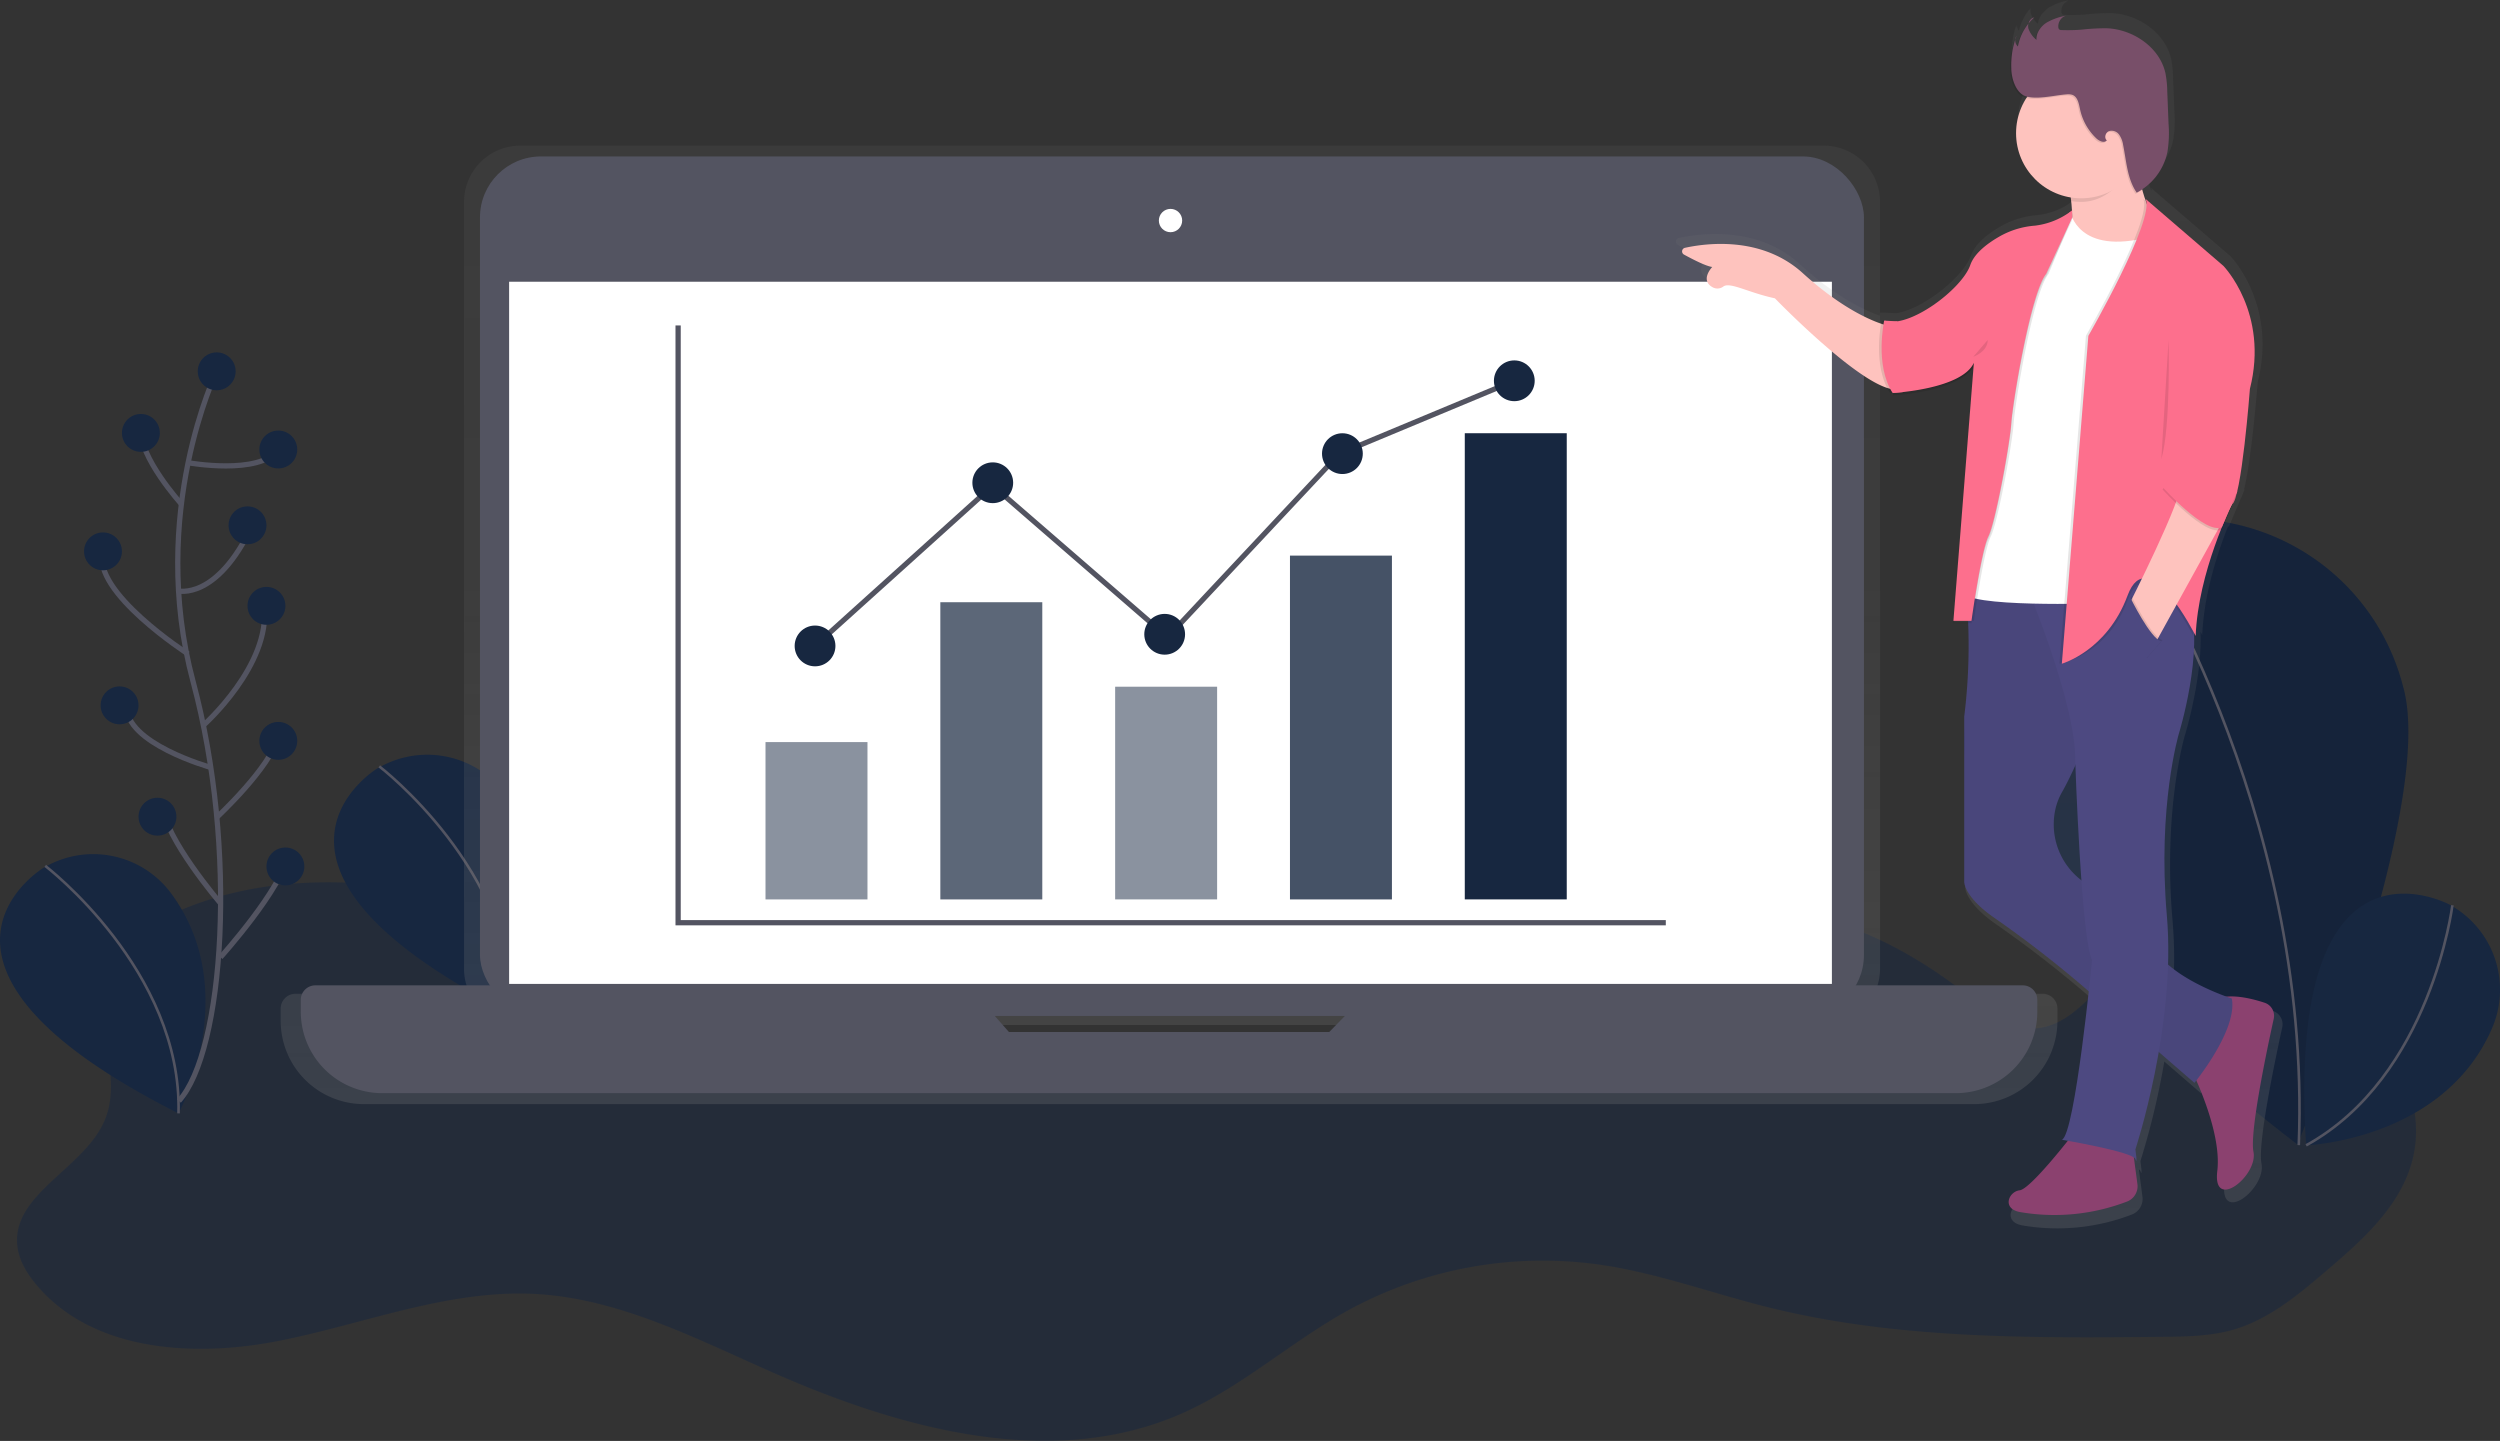 <svg id="02a143c3-6017-4373-a226-06a05c845178" data-name="Layer 1" xmlns="http://www.w3.org/2000/svg" xmlns:xlink="http://www.w3.org/1999/xlink" width="954" height="549.86" viewBox="0 0 954 549.86"><rect x="0" y="0" width="954" height="549.86" fill="#333333" stroke="none"/><defs><linearGradient id="6beaf3f8-3e45-4d0f-940e-4f825d2ab248" x1="569.11" y1="596.37" x2="569.11" y2="230.62" gradientUnits="userSpaceOnUse"><stop offset="0" stop-color="gray" stop-opacity="0.25"/><stop offset="0.54" stop-color="gray" stop-opacity="0.12"/><stop offset="1" stop-color="gray" stop-opacity="0.1"/></linearGradient><linearGradient id="618658e0-5682-4211-900b-639feb09c488" x1="878.33" y1="643.77" x2="878.33" y2="175.07" xlink:href="#6beaf3f8-3e45-4d0f-940e-4f825d2ab248"/></defs><title>finance</title><path d="M359.74,535.18c-57.68-19.93-123.63-36.8-177.52-8.16-6.83,3.63-13.56,8.2-17.24,15-9.72,17.89,5.73,41.09-1.8,60s-35.87,28.43-33.55,48.63c.61,5.28,3.47,10.06,6.84,14.18,21.11,25.79,59.81,28.4,92.52,22s64.7-19.67,98-18c32,1.65,61.44,17,90.76,29.92,49.43,21.84,107.16,37.51,156.55,15.56,22.63-10.06,41.34-27.19,63-39.15A155.06,155.06,0,0,1,733,657.6c22,3.1,43,10.9,64.53,16.28,48.9,12.21,99.94,11.81,150.33,11.33,9.38-.09,18.91-.2,27.9-2.88,13.31-4,24.29-13.21,34.86-22.22,13.89-11.83,28.52-24.83,33-42.52,5.29-21-5.66-43.32-21.9-57.59s-37-22.07-57.26-29.59c-5-1.84-10.34-3.71-15.46-2.32-3.36.92-6.19,3.16-8.7,5.57-14.38,13.84-26.53,37.25-46.14,33.49-7-1.34-12.73-6.21-18.27-10.71-29.58-24-69.37-42.53-105.07-29.27-26.11,9.7-44.54,34.61-71,43.4-18.82,6.26-39.27,3.55-59.07,4.77-28.8,1.76-56.83,11.94-85.67,11.32-73.54-1.58-134.81-71.9-208.05-65.2-5.74.52-12,1.84-15.52,6.38" transform="translate(-123 -175.07)" fill="#172740" opacity="0.5"/><path d="M267,468.29S205.89,505.18,318.58,562c0,0,24.83-46.1-2.62-83.69a37,37,0,0,0-48-10.52Z" transform="translate(-123 -175.07)" fill="#172740"/><path d="M267.73,467.52s52.32,40,50.86,94.45" transform="translate(-123 -175.07)" fill="none" stroke="#535461" stroke-miterlimit="10"/><path d="M1040.15,437.56c12.38,45.27-40.43,174.24-40.43,174.24S888.6,527.67,876.21,482.4a85,85,0,1,1,163.93-44.85Z" transform="translate(-123 -175.07)" fill="#172740"/><path d="M1040.15,437.56c12.38,45.27-40.43,174.24-40.43,174.24S888.6,527.67,876.21,482.4a85,85,0,1,1,163.93-44.85Z" transform="translate(-123 -175.07)" opacity="0.1"/><path d="M936.21,378.27s69.17,104.42,64,233.78" transform="translate(-123 -175.07)" fill="none" stroke="#535461" stroke-miterlimit="10"/><path d="M1057.8,520.3s-62.72-34.12-54.78,91.83c0,0,52.32-1.87,70.89-44.55a37,37,0,0,0-15.19-46.75Z" transform="translate(-123 -175.07)" fill="#172740"/><path d="M1058.83,520.52s-8.1,65.38-55.81,91.61" transform="translate(-123 -175.07)" fill="none" stroke="#535461" stroke-miterlimit="10"/><path d="M139.56,506.26s-61.14,36.88,51.56,93.67c0,0,24.83-46.1-2.62-83.69a37,37,0,0,0-48-10.52Z" transform="translate(-123 -175.07)" fill="#172740"/><path d="M140.26,505.49s52.32,40,50.86,94.45" transform="translate(-123 -175.07)" fill="none" stroke="#535461" stroke-miterlimit="10"/><path d="M902.43,554.27H838.18a21.42,21.42,0,0,0,2.24-9.57V252.14a21.51,21.51,0,0,0-21.51-21.51H321.58a21.51,21.51,0,0,0-21.51,21.51V544.71a21.42,21.42,0,0,0,2.24,9.57H235.79A5.69,5.69,0,0,0,230.1,560v4.59a31.82,31.82,0,0,0,31.82,31.82H876.3a31.82,31.82,0,0,0,31.82-31.82V560A5.69,5.69,0,0,0,902.43,554.27Zm-395.89,18.2L501,566.22H637.78l-6.1,6.26Z" transform="translate(-123 -175.07)" fill="url(#6beaf3f8-3e45-4d0f-940e-4f825d2ab248)"/><rect x="183.16" y="59.7" width="528.12" height="327.99" rx="23.26" ry="23.26" fill="#535461"/><rect x="194.28" y="107.51" width="504.77" height="267.95" fill="#fff"/><circle cx="446.67" cy="84.16" r="4.45" fill="#fff"/><path d="M647.6,551.08l-17.34,17.79H508l-15.67-17.79H243.34a5.56,5.56,0,0,0-5.56,5.56v4.48a31.1,31.1,0,0,0,31.1,31.1H869.34a31.1,31.1,0,0,0,31.1-31.1v-4.48a5.56,5.56,0,0,0-5.56-5.56Z" transform="translate(-123 -175.07)" fill="#535461"/><polyline points="258.77 124.19 258.77 352.11 635.67 352.11" fill="none" stroke="#535461" stroke-miterlimit="10" stroke-width="2"/><rect x="292.12" y="283.18" width="38.91" height="60.04" fill="#172740" opacity="0.5"/><rect x="358.83" y="229.81" width="38.91" height="113.41" fill="#172740" opacity="0.7"/><rect x="425.54" y="262.05" width="38.91" height="81.16" fill="#172740" opacity="0.5"/><rect x="492.25" y="212.02" width="38.91" height="131.2" fill="#172740" opacity="0.8"/><rect x="558.96" y="165.32" width="38.91" height="177.89" fill="#172740"/><polyline points="311.02 246.49 378.84 185.34 445.55 243.15 511.15 173.11 577.86 145.31" fill="none" stroke="#535461" stroke-miterlimit="10" stroke-width="2"/><circle cx="311.02" cy="246.49" r="7.78" fill="#172740"/><circle cx="444.44" cy="242.04" r="7.78" fill="#172740"/><circle cx="512.26" cy="173.11" r="7.78" fill="#172740"/><circle cx="378.84" cy="184.22" r="7.78" fill="#172740"/><circle cx="577.86" cy="145.31" r="7.78" fill="#172740"/><path d="M990.31,560.82c-4.1-1.35-10.18-2.91-15-2.36-4.59-1.67-15.38-6-22.75-12.52a164.07,164.07,0,0,0-.49-19.22c-3.77-42.87,4.71-71.13,4.71-71.13s6.66-21.56,5.93-39.45c.43.81.67,1.29.67,1.29.58-15.43,5.84-31.4,9.78-41.35a3.32,3.32,0,0,0,.44-.16L978,365.48a9.06,9.06,0,0,0,.83-1.93l.71-1.65-.21-.09c.07-.27.14-.56.21-.85h0c2.81-11.89,5-40.09,5-40.09,7.54-29.68-10.36-48-10.36-48l-30.38-26.14a3.85,3.85,0,0,1,.3,1.07l-.25-.22c-.43-1.23-.9-2.7-1.36-4.38a23.1,23.1,0,0,0,3-2.57,23.33,23.33,0,0,0,6.81-12.15,46.07,46.07,0,0,0,.45-11l-.5-12.61a40,40,0,0,0-.75-7.35c-2.29-10-12.54-17-22.83-17.46a83.45,83.45,0,0,0-9.8.52,65.93,65.93,0,0,1-8,.17,1.44,1.44,0,0,1-.86-.23,1.26,1.26,0,0,1-.37-.87,4.34,4.34,0,0,1,1.06-3.25,4,4,0,0,1,1.38-.79l-.73.17a4,4,0,0,1,1.2-.65,23.29,23.29,0,0,0-7.58,2.75,9.79,9.79,0,0,0-1.77,1.49,7.73,7.73,0,0,0-2.56,4.76,8.86,8.86,0,0,1-2.7-4,4,4,0,0,1,0-1.94q-.27.33-.52.68c0-.07,0-.14,0-.21a20.22,20.22,0,0,0-4,8.14,3.17,3.17,0,0,1-.72-2.34c-.15.47-.29.94-.42,1.41a3.26,3.26,0,0,1,0-.94,32.21,32.21,0,0,0-1.57,11.18c0,3.78,1.68,9.67,5.73,11,.21.07.42.12.64.17a25.43,25.43,0,0,0,17.15,38.84q.1.69.19,1.45l.16,0c.11,1,.2,2.1.26,3.22a21.67,21.67,0,0,1-3.34,2.68,27.54,27.54,0,0,1-11.12,3.68,33.1,33.1,0,0,0-13.37,4c-4.85,2.71-10.2,6.66-11.88,11.46-2.8,8-18.22,20.45-28.56,22l-3.68-.21-.27-.08v.07l-.9-.05-.05,0h-.24v.05l-.93-.05s-.09.43-.22,1.19c-5.2-1.79-16.25-6.75-30.63-19.8-16-14.53-37.65-11.67-46-9.84a1.43,1.43,0,0,0-.38,2.65c3.37,1.85,8.59,4.54,11,4.84,0,0-5,5.23.32,8a3.86,3.86,0,0,0,4-.39c2.58-1.89,9.75,2.39,20.14,4.62,0,0,29.32,30.34,43.88,35a20.93,20.93,0,0,0,1.11,1.93l.9-.07,0,.07H845l.11,1s22.64-1.19,30-9.41a11.79,11.79,0,0,0,1.43-1.53l-7.87,99h.07l-.07.94h5.79A218.25,218.25,0,0,1,872.89,449v64.54s-.3,5.68,11.5,14a441.06,441.06,0,0,1,35.72,27.69l1.43,1.24c-2.17,19.75-6.71,56.56-10.5,57.93l2.34.41c-4,5.07-15.36,19-18.82,19.37-4.24.47-7.07,7.07,0,8.48a79.21,79.21,0,0,0,42-4.14,6.41,6.41,0,0,0,4-6.82l-1.37-10.4a1.46,1.46,0,0,1,.6.63c.94,2.83,0-3.77,0-3.77a294.73,294.73,0,0,0,9.11-38l14,12.1s.28-.35.77-1c3.43,7.78,9.55,23.7,8.18,35.36-1.88,16,16,1.88,14.13-7.54-1.52-7.62,5.28-39.92,7.93-52A5.37,5.37,0,0,0,990.31,560.82Z" transform="translate(-123 -175.07)" fill="url(#618658e0-5682-4211-900b-639feb09c488)"/><path d="M844,299.49s-13.34-2.3-33.12-20.24c-15.65-14.19-36.76-11.4-44.9-9.61a1.39,1.39,0,0,0-.37,2.58c3.29,1.8,8.39,4.43,10.78,4.73,0,0-4.93,5.1.31,7.83a3.77,3.77,0,0,0,3.94-.38c2.52-1.84,9.52,2.34,19.67,4.51,0,0,39.56,40.94,48.76,34Z" transform="translate(-123 -175.07)" fill="#fec3be"/><path d="M912.11,243.83s3.68,15.64,0,26.68l16.56,2.3,14.72-7.36v-9.66s-6.9-14.72-5.06-31.74Z" transform="translate(-123 -175.07)" fill="#fec3be"/><path d="M959,582.83s12,23.46,10.12,39.1,15.64,1.84,13.8-7.36c-1.49-7.44,5.15-39,7.74-50.74a5.24,5.24,0,0,0-3.48-6.11c-5.53-1.82-14.79-4.05-19.44-.64C960.87,562.13,959,582.83,959,582.83Z" transform="translate(-123 -175.07)" fill="#8b416f"/><path d="M913.49,608.59s-15.64,20.24-19.78,20.7-6.9,6.9,0,8.28a77.34,77.34,0,0,0,41-4,6.26,6.26,0,0,0,3.93-6.66L936,607.21Z" transform="translate(-123 -175.07)" fill="#8b416f"/><path d="M887.73,393.78l-15,2a219.53,219.53,0,0,1-.18,52.73v63s-.29,5.55,11.23,13.62a430.67,430.67,0,0,1,34.88,27l41.74,36.16s16.56-20.24,14.26-32.2c0,0-27.6-8.74-31.28-23-2.11-8.16-12.81-15-21.57-19.3a26.82,26.82,0,0,1-14.35-30.44,23.47,23.47,0,0,1,2.35-5.91c7.36-12.88,17.94-41.86,17.94-41.86L907.51,397Z" transform="translate(-123 -175.07)" fill="#4d4981"/><path d="M887.73,393.78l-15,2a219.53,219.53,0,0,1-.18,52.73v63s-.29,5.55,11.23,13.62a430.67,430.67,0,0,1,34.88,27l41.74,36.16s16.56-20.24,14.26-32.2c0,0-27.6-8.74-31.28-23-2.11-8.16-12.81-15-21.57-19.3a26.82,26.82,0,0,1-14.35-30.44,23.47,23.47,0,0,1,2.35-5.91c7.36-12.88,17.94-41.86,17.94-41.86L907.51,397Z" transform="translate(-123 -175.07)" opacity="0.05"/><path d="M909.81,610s27.14,4.6,28.06,7.36,0-3.68,0-3.68,15.64-47.38,12-89.23,4.6-69.46,4.6-69.46,9.66-31.28,4.14-49.22-63.48-10.12-63.48-10.12,20.24,47.38,19.78,69.92c0,0,2.3,68.08,6.44,75.9C921.31,541.43,914.87,608.13,909.81,610Z" transform="translate(-123 -175.07)" fill="#4d4981"/><path d="M913,255.79s2.76,17,30.36,9.66L925,405.28s-53.36,1.84-52.9-4.6l11-84.63Z" transform="translate(-123 -175.07)" fill="#fff"/><path d="M913.72,254.87a22.42,22.42,0,0,1-13.29,6.31,32.33,32.33,0,0,0-13.06,3.88c-4.73,2.65-10,6.5-11.6,11.19-3.22,9.2-23.46,24.38-32.66,21.16l3.22,27.6s26.22-1.38,30.82-11.5L869.34,412h6.9s3.68-26.68,6.44-32.2,8.28-35.88,8.74-43.24,7.36-49.68,13.34-57l9-21.85Z" transform="translate(-123 -175.07)" opacity="0.1"/><path d="M913.72,256.25a28.47,28.47,0,0,1-14.21,5.85A32.33,32.33,0,0,0,886.46,266c-4.73,2.65-10,6.5-11.6,11.19-3.22,9.2-23.46,24.38-32.66,21.16l3.22,27.6s26.22-1.38,30.82-11.5l-7.82,98.43h6.9s3.68-26.68,6.44-32.2,8.28-35.88,8.74-43.24,7.36-49.68,13.34-57L913.72,259Z" transform="translate(-123 -175.07)" opacity="0.1"/><path d="M913.72,255.33a28.47,28.47,0,0,1-14.21,5.85,32.33,32.33,0,0,0-13.06,3.88c-4.73,2.65-10,6.5-11.6,11.19-3.22,9.2-23.46,24.38-32.66,21.16l3.22,27.6s26.22-1.38,30.82-11.5L868.42,412h6.9s3.68-26.68,6.44-32.2,8.28-35.88,8.74-43.24,7.36-49.68,13.34-57l9.89-21.39Z" transform="translate(-123 -175.07)" fill="#fd6f8d"/><path d="M937.18,237.62c-.6-4.36.6-7.08,1.15-12.19l-26.22,19.78s.63,2.67,1.11,6.58a25,25,0,0,0,4,.32C926.32,252.11,932.87,245,937.18,237.62Z" transform="translate(-123 -175.07)" opacity="0.1"/><circle cx="794.17" cy="50.83" r="24.84" fill="#fec3be"/><path d="M890.06,201.55a31.44,31.44,0,0,1,2-12.29,3.07,3.07,0,0,0,.52,4,19.68,19.68,0,0,1,6.24-11.06c-1.77.29-2.68,2.48-2.24,4.22a9.6,9.6,0,0,0,3.07,4.32c-.15-2.63,1.59-5.09,3.79-6.53a22.74,22.74,0,0,1,7.4-2.68,4.29,4.29,0,0,0-2.84,4.4,1.23,1.23,0,0,0,.37.85,1.41,1.41,0,0,0,.84.22,64.38,64.38,0,0,0,7.77-.17,81.49,81.49,0,0,1,9.57-.51c10,.42,20.05,7.25,22.29,17a39.09,39.09,0,0,1,.73,7.18l.49,12.31a45,45,0,0,1-.44,10.76,22.8,22.8,0,0,1-11.71,15.48c-3.61-5.23-3.93-11.95-5.18-18.18a9.2,9.2,0,0,0-1.56-4,3.51,3.51,0,0,0-3.85-1.3c-1.35.54-1.93,2.6-.81,3.52-1,1.18-2.87.3-4-.75a21.48,21.48,0,0,1-6.23-11.13c-.45-2.14-.9-4.78-3-5.51a5.58,5.58,0,0,0-2.22-.15c-4.38.3-11.23,2.11-15.47.72C891.7,211,890.06,205.24,890.06,201.55Z" transform="translate(-123 -175.07)" opacity="0.1"/><path d="M890.52,201.09a31.44,31.44,0,0,1,2-12.29,3.07,3.07,0,0,0,.52,4,19.68,19.68,0,0,1,6.24-11.06c-1.77.29-2.68,2.48-2.24,4.22a9.6,9.6,0,0,0,3.07,4.32c-.15-2.63,1.59-5.09,3.79-6.53a22.74,22.74,0,0,1,7.4-2.68,4.29,4.29,0,0,0-2.84,4.4,1.23,1.23,0,0,0,.37.85,1.41,1.41,0,0,0,.84.22,64.38,64.38,0,0,0,7.77-.17,81.49,81.49,0,0,1,9.57-.51c10,.42,20.05,7.25,22.29,17a39.09,39.09,0,0,1,.73,7.18l.49,12.31a45,45,0,0,1-.44,10.76,22.8,22.8,0,0,1-11.71,15.48c-3.61-5.23-3.93-11.95-5.18-18.18a9.2,9.2,0,0,0-1.56-4,3.51,3.51,0,0,0-3.85-1.3c-1.35.54-1.93,2.6-.81,3.52-1,1.18-2.87.3-4-.75a21.48,21.48,0,0,1-6.23-11.13c-.45-2.14-.9-4.78-3-5.51a5.58,5.58,0,0,0-2.22-.15c-4.38.3-11.23,2.11-15.47.72C892.16,210.53,890.52,204.78,890.52,201.09Z" transform="translate(-123 -175.07)" fill="#784f69"/><path d="M841,297.42s-3.68,17,3.22,27.6l3.91-.32-2.13-27Z" transform="translate(-123 -175.07)" opacity="0.1"/><path d="M842,297.42s-3.68,17,3.22,27.6l3.91-.32-2.13-27Z" transform="translate(-123 -175.07)" fill="#fd6f8d"/><path d="M940.86,251l29.67,25.53s17.48,17.94,10.12,46.92c0,0-3.22,42.32-6.9,44.16,0,0-12.88,25.76-13.8,50.14,0,0-17.25-34.73-25.07-13.57s-26,24.15-26,24.15L919,303.17S944.54,258.78,940.86,251Z" transform="translate(-123 -175.07)" opacity="0.1"/><path d="M941.78,251l29.67,25.53s17.48,17.94,10.12,46.92c0,0-3.22,42.32-6.9,44.16,0,0-12.88,25.76-13.8,50.14,0,0-18.17-36.57-26-15.41s-25.07,26-25.07,26l10.12-125.11S945.46,258.78,941.78,251Z" transform="translate(-123 -175.07)" fill="#fd6f8d"/><path d="M955.35,358.83s7.36-5.06,19.32,8.74l-29.44,53.36L935.34,406S956.27,364.81,955.35,358.83Z" transform="translate(-123 -175.07)" fill="#fec3be"/><path d="M948.22,361.82s16.28,18.28,22.63,15.35l5.88-13.69L954.66,354Z" transform="translate(-123 -175.07)" opacity="0.1"/><path d="M948.22,360.9s16.28,18.28,22.63,15.35l5.88-13.69-22.07-9.48Z" transform="translate(-123 -175.07)" fill="#fd6f8d"/><path d="M936.34,402.51s7.75,15.88,11.88,16.8l-6,6.9-8.74-16.56Z" transform="translate(-123 -175.07)" opacity="0.1"/><path d="M935.88,403s7.75,15.88,11.88,16.8l-6,6.9L933,410.11Z" transform="translate(-123 -175.07)" fill="#4d4981"/><path d="M950.52,304.78s.92,33.12-2.76,45.54" transform="translate(-123 -175.07)" opacity="0.1"/><path d="M876,311.22s5.52-1.84,5.52-6.44" transform="translate(-123 -175.07)" opacity="0.1"/><path d="M205.69,316.76s-26.22,54.24-9,118.43,11.75,141-5.42,160" transform="translate(-123 -175.07)" fill="none" stroke="#535461" stroke-miterlimit="10" stroke-width="2"/><circle cx="82.69" cy="141.7" r="7.23" fill="#172740"/><path d="M194.79,351.65s27.18,4.9,34.41-5" transform="translate(-123 -175.07)" fill="none" stroke="#535461" stroke-miterlimit="10" stroke-width="2"/><path d="M192.21,367.4s-16.35-18.09-15.45-28.94" transform="translate(-123 -175.07)" fill="none" stroke="#535461" stroke-miterlimit="10" stroke-width="2"/><path d="M190.82,400.54s14.87,3.92,28.44-25" transform="translate(-123 -175.07)" fill="none" stroke="#535461" stroke-miterlimit="10" stroke-width="2"/><path d="M194.79,424.64s-37-23.81-32.49-39.17" transform="translate(-123 -175.07)" fill="none" stroke="#535461" stroke-miterlimit="10" stroke-width="2"/><path d="M200.57,451.89s25.92-23,23.21-45.63" transform="translate(-123 -175.07)" fill="none" stroke="#535461" stroke-miterlimit="10" stroke-width="2"/><path d="M203.39,467.91s-33-9.22-32-23.68" transform="translate(-123 -175.07)" fill="none" stroke="#535461" stroke-miterlimit="10" stroke-width="2"/><path d="M205.69,487s20.79-19.26,23.5-31" transform="translate(-123 -175.07)" fill="none" stroke="#535461" stroke-miterlimit="10" stroke-width="2"/><path d="M207.14,519.75s-21.33-24.9-22.24-37.55" transform="translate(-123 -175.07)" fill="none" stroke="#535461" stroke-miterlimit="10" stroke-width="2"/><path d="M207.14,540.36s23.87-26.52,25.67-39.17" transform="translate(-123 -175.07)" fill="none" stroke="#535461" stroke-miterlimit="10" stroke-width="2"/><circle cx="53.76" cy="165.2" r="7.23" fill="#172740"/><circle cx="45.63" cy="269.16" r="7.23" fill="#172740"/><circle cx="39.3" cy="210.4" r="7.23" fill="#172740"/><circle cx="106.2" cy="171.53" r="7.23" fill="#172740"/><circle cx="106.2" cy="282.72" r="7.23" fill="#172740"/><circle cx="94.45" cy="200.46" r="7.23" fill="#172740"/><circle cx="108.91" cy="330.64" r="7.23" fill="#172740"/><circle cx="60.09" cy="311.65" r="7.23" fill="#172740"/><circle cx="101.68" cy="231.19" r="7.23" fill="#172740"/></svg>